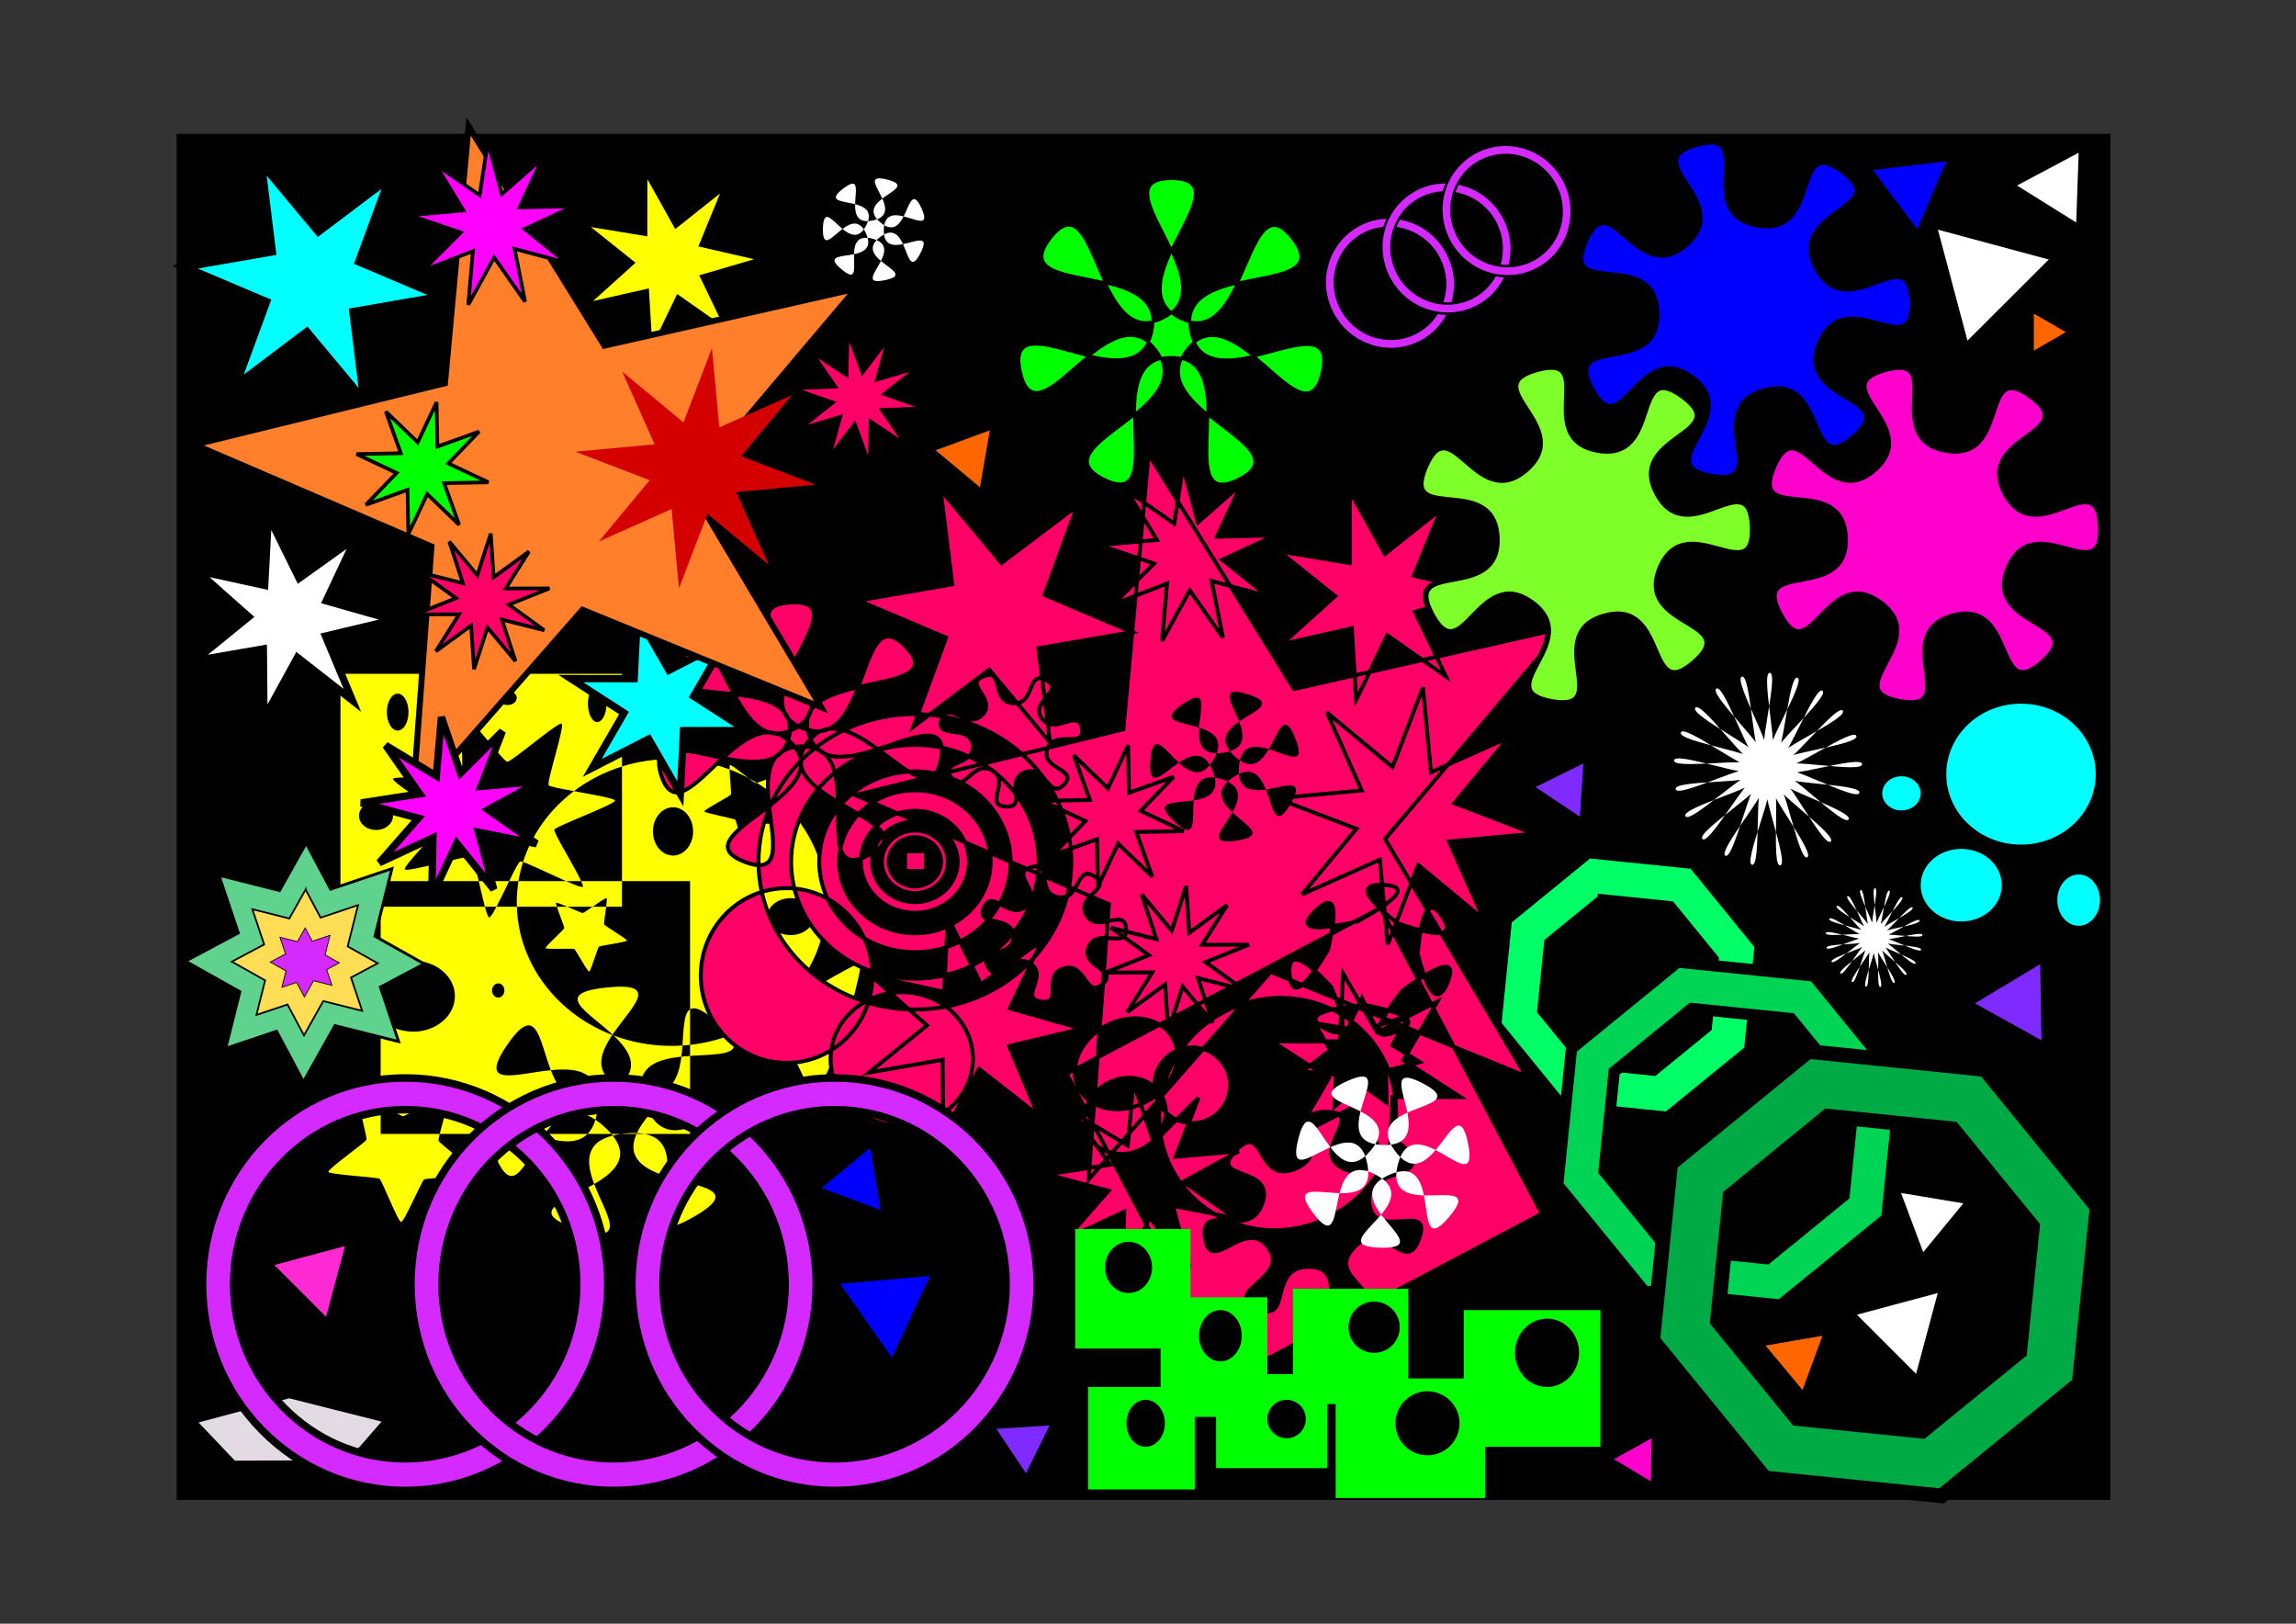 <?xml version="1.0" encoding="UTF-8" standalone="no"?>
<!-- Created with Inkscape (http://www.inkscape.org/) -->

<svg
   xmlns:dc="http://purl.org/dc/elements/1.1/"
   xmlns:cc="http://creativecommons.org/ns#"
   xmlns:rdf="http://www.w3.org/1999/02/22-rdf-syntax-ns#"
   xmlns:svg="http://www.w3.org/2000/svg"
   xmlns="http://www.w3.org/2000/svg"
   xmlns:sodipodi="http://sodipodi.sourceforge.net/DTD/sodipodi-0.dtd"
   xmlns:inkscape="http://www.inkscape.org/namespaces/inkscape"
   width="1052.362"
   height="744.094"
   id="svg2"
   version="1.1"
   inkscape:version="0.48.1 "
   sodipodi:docname="COLAGE YELLYN.svg">
  <rect width="100%" height="100%" fill="#333333" stroke="none"/>
  <defs
     id="defs4" />
  <sodipodi:namedview
     id="base"
     pagecolor="#ffffff"
     bordercolor="#666666"
     borderopacity="1.0"
     inkscape:pageopacity="0.0"
     inkscape:pageshadow="2"
     inkscape:zoom="0.42919518"
     inkscape:cx="434.04519"
     inkscape:cy="268.74224"
     inkscape:document-units="px"
     inkscape:current-layer="layer1"
     showgrid="false"
     inkscape:window-width="1366"
     inkscape:window-height="706"
     inkscape:window-x="-8"
     inkscape:window-y="-8"
     inkscape:window-maximized="1"
     showguides="true"
     inkscape:guide-bbox="true" />
  <g
     inkscape:label="Capa 1"
     inkscape:groupmode="layer"
     id="layer1"
     transform="translate(0,-308.268)">
    <g
       id="g3949"
       style="fill:#ff00cc"
       transform="matrix(0.697,0,0,0.697,-109.893,12.781)">
      <g
         id="g3951"
         style="fill:#ff00cc" />
      <g
         id="g3957"
         transform="matrix(0.346,0,0,0.346,-268.075,364.76)"
         style="fill:#ff00cc" />
    </g>
    <g
       id="g3102"
       transform="matrix(0.84,0,0,0.84,83.768,108.829)">
      <path
         id="rect4113"
         d="m -2.33,311.441 1053.134,0 0,743.252 -1053.134,0 z"
         style="fill:#000000;stroke:#000000;stroke-width:2;stroke-opacity:1"
         inkscape:connector-curvature="0" />
      <path
         inkscape:connector-curvature="0"
         id="path4164"
         d="m 86.046,605.021 0,127.075 21.94,0 0,-13.946 53.525,0 c -1.559,-6.788 -2.994,-12.862 -3.804,-13.323 -1.904,-1.083 -35.363,8.655 -36.567,6.921 -1.204,-1.734 22.544,-25.435 22.28,-27.477 -0.265,-2.042 -29.414,-19.983 -28.687,-21.927 0.726,-1.945 35.74,0.32 37.314,-1.143 1.574,-1.463 -1.339,-33.561 0.77,-34.252 0.033,-0.011 0.072,-0.023 0.113,-0.021 2.615,0.144 21.921,25.87 24.114,26.084 2.227,0.217 27.78,-21.888 29.684,-20.805 1.904,1.083 -8.29,31.916 -7.087,33.65 0.494,0.712 6.688,1.887 13.789,3.18 7.729,-5.832 16.579,-10.432 26.219,-13.447 l 0,-50.568 -153.603,0 z m 153.603,50.568 0,62.561 37.155,0 0,69.939 c 2.584,-1.651 7.092,0.088 15.193,7.524 2.859,2.625 4.913,4.844 6.34,6.713 9.413,-3.536 17.97,-8.6 25.336,-14.861 -1.327,-6.254 -6.437,-23.203 -5.253,-24.006 0.951,-0.645 11.494,5.271 18.815,9.207 8.736,-12.324 13.834,-27.05 13.834,-42.899 0,-22.7 -10.426,-43.133 -27.08,-57.427 -0.444,1.078 -0.759,1.919 -0.725,2.12 0.165,0.955 11.165,11.92 10.687,12.782 -0.478,0.862 -16.609,-0.855 -17.547,-0.416 -0.939,0.439 -8.922,13.432 -9.962,13.281 -1.041,-0.151 -4.236,-14.78 -4.981,-15.464 -0.745,-0.684 -16.681,-3.617 -16.846,-4.573 -0.165,-0.955 13.99,-8.283 14.468,-9.145 0.364,-0.655 -0.616,-9.361 -0.702,-13.697 -9.794,-3.685 -20.501,-5.716 -31.721,-5.716 -9.445,0 -18.535,1.422 -27.012,4.074 z m 58.733,1.642 c 3.552,1.336 6.988,2.902 10.279,4.656 -3.925,-3.006 -9.4,-7.362 -10.03,-7.067 -0.225,0.105 -0.276,1.045 -0.249,2.411 z m 25.608,15.11 c 1.668,-4.05 5.728,-12.554 5.14,-13.094 -0.675,-0.62 -12.839,4.42 -15.895,5.258 3.81,2.342 7.413,4.967 10.755,7.836 z m -10.755,-7.836 c -1.491,-0.916 -2.996,-1.79 -4.551,-2.619 1.913,1.465 3.553,2.694 3.894,2.744 0.098,0.014 0.341,-0.038 0.657,-0.125 z m 24,108.161 c -3.853,5.435 -8.411,10.42 -13.562,14.798 0.248,1.171 0.377,2.003 0.294,2.245 -0.527,1.53 -21.52,17.059 -20.966,18.581 0.554,1.522 27.491,2.351 28.914,3.284 1.423,0.933 11.022,24.04 12.77,24.027 1.748,-0.013 10.911,-23.26 12.317,-24.214 1.406,-0.954 28.342,-2.19 28.868,-3.72 0.527,-1.53 -20.752,-16.726 -21.306,-18.249 -0.554,-1.522 6.494,-25.401 5.072,-26.334 -1.423,-0.933 -23.747,12.936 -25.495,12.949 -0.566,0.004 -3.398,-1.481 -6.906,-3.367 z m -38.899,29.659 c -6.784,2.548 -14.006,4.298 -21.532,5.134 l 0,6.027 c 15.323,-1.071 29.955,-0.125 21.532,-11.161 z m -21.532,11.161 c -1.58,0.11 -3.163,0.247 -4.732,0.416 -1.5,11.751 -5.656,22.433 -21.578,19.807 0.352,1.8 0.927,3.76 1.743,5.903 0.817,2.143 1.702,4.003 2.649,5.612 7.518,-7.86 14.973,-7.207 21.917,-3.222 l 0,-28.516 z m 0,28.516 0,10.392 c 2.796,-1.022 5.623,-2.446 8.4,-4.032 -2.694,-2.45 -5.502,-4.697 -8.4,-6.36 z m 8.4,6.36 c 13.857,12.602 24.583,30.632 27.985,2.91 3.402,-27.717 -11.425,-12.366 -27.985,-2.91 z m -8.4,4.032 c -8.217,3.002 -16.18,2.58 -21.917,-7.15 -1.314,1.375 -2.623,3.003 -3.94,4.926 -1.32,1.929 -2.367,3.716 -3.147,5.404 1.533,0.066 2.933,0.231 4.211,0.478 l 24.793,0 0,-3.658 z m -24.793,3.658 -4.415,0 c -5.85,13.318 4.459,19.328 16.461,23.237 1.254,-10.647 0.156,-20.876 -12.045,-23.237 z m 12.045,23.237 c -2.097,17.798 -10.76,36.724 14.966,21.886 25.721,-14.835 3.41,-15.901 -14.966,-21.886 z m -16.461,-23.237 c 0.07,-0.16 0.129,-0.316 0.204,-0.478 -1.99,-0.085 -4.2,-0.025 -6.657,0.229 -0.658,0.068 -1.284,0.164 -1.902,0.249 l 8.355,0 z m -8.355,0 -5.389,0 c 0.256,0.301 0.514,0.597 0.747,0.894 1.406,-0.359 2.951,-0.659 4.642,-0.894 z m -4.642,0.894 c -15.582,3.975 -14.299,15.255 -10.098,26.438 10.879,-6.337 19.564,-14.416 10.098,-26.438 z m -10.098,26.438 c -16.466,9.591 -37.959,15.19 -9.283,24.401 28.681,9.213 15.641,-7.475 9.283,-24.401 z m 9.351,-27.331 c -1.026,-1.209 -2.218,-2.452 -3.623,-3.741 -1.755,-1.611 -3.43,-2.937 -5.049,-4.011 -1.03,3.402 -2.503,5.93 -4.325,7.753 l 12.996,0 z m -12.996,0 -23.412,0 c -0.361,0.495 -0.69,1.009 -1.042,1.517 9.282,2.937 18.616,4.322 24.453,-1.517 z m -24.453,1.517 c -1.493,-0.472 -2.986,-0.988 -4.46,-1.517 l -24.929,0 c 0.252,2.453 1.141,5.726 2.785,10.039 10.035,26.325 16.155,6.594 26.604,-8.522 z m -29.389,-1.517 c -1.163,-11.312 11.169,-4.938 24.929,0 l 5.502,0 c 6.741,-9.246 15.308,-15.998 27.736,-7.753 0.533,-1.762 0.968,-3.751 1.245,-6.007 0.277,-2.255 0.342,-4.284 0.249,-6.111 -14.868,5.794 -21.525,-3.761 -25.834,-14.902 -19.389,1.925 -40.006,9.856 -23.842,-13.759 16.167,-23.619 17.316,-3.113 23.842,13.759 12.814,-1.272 25.08,0.069 25.834,14.902 1.839,-0.716 3.786,-1.656 5.887,-2.868 2.095,-1.208 3.868,-2.431 5.366,-3.637 -14.101,-7.007 -10.266,-17.626 -3.555,-27.602 -29.86,-11.473 -51.076,-38.373 -52.076,-69.981 l -11.117,0 c -1.835,3.48 -3.326,5.923 -3.962,5.861 -0.6,-0.059 -1.426,-2.443 -2.355,-5.861 l -56.876,0 0,36.622 c 4.178,-4.388 10.57,-7.191 17.729,-7.191 12.586,0 22.778,8.673 22.778,19.371 0,10.698 -10.191,19.371 -22.778,19.371 -7.159,0 -13.551,-2.804 -17.729,-7.191 l 0,46.765 c 5.666,3.231 11.304,6.515 12.136,6.526 1.693,0.024 23.642,-12.946 24.997,-12.013 1.055,0.726 -3.187,14.791 -4.891,21.699 l 26.785,0 z m -26.785,0 -32.242,0 0,-16.212 c -5.864,-3.344 -11.771,-6.628 -12.476,-6.173 -1.385,0.895 5.257,24.073 4.71,25.544 -0.548,1.471 -21.261,16.077 -20.763,17.563 0.499,1.486 26.585,2.829 27.94,3.762 1.355,0.933 10.058,23.525 11.751,23.549 1.693,0.024 11.159,-22.301 12.544,-23.195 1.385,-0.895 27.506,-1.543 28.053,-3.014 0.548,-1.471 -19.675,-16.618 -20.174,-18.103 -0.111,-0.329 0.172,-1.754 0.657,-3.72 z m -32.242,-62.976 0,-24.359 c -3.168,3.327 -5.072,7.566 -5.072,12.18 0,4.614 1.904,8.853 5.072,12.18 z m 56.876,-60.981 6.317,0 c 2.081,-3.946 4.607,-9.237 6.906,-13.946 l -16.574,0 c 1.118,4.87 2.3,10.076 3.351,13.946 z m 13.223,-13.946 5.094,0 c 0.572,-3.565 1.419,-7.043 2.491,-10.434 -0.786,-0.258 -1.34,-0.385 -1.562,-0.312 -0.824,0.27 -3.248,5.061 -6.023,10.745 z m 7.585,-10.434 c 4.189,1.374 15.397,6.856 23.525,10.434 l 8.219,0 c -3.436,-7.598 -15.244,-26.487 -14.649,-28.08 0.726,-1.945 33.345,-13.858 33.08,-15.9 -0.156,-1.203 -12.234,-3.28 -22.415,-5.134 -13.075,9.866 -22.894,23.291 -27.759,38.68 z m 31.744,10.434 c 0.759,1.679 1.145,2.811 0.86,3.076 -0.523,0.486 -4.271,-0.959 -9.079,-3.076 l -26.016,0 c -0.607,3.787 -0.928,7.674 -0.928,11.618 0,0.782 0.021,1.552 0.045,2.328 l 21.849,0 c -0.357,-1.163 -0.529,-1.983 -0.362,-2.12 0.312,-0.256 3.049,0.838 6.045,2.12 l 13.766,0 c 3.393,-2.331 7.167,-4.904 7.63,-4.656 0.311,0.166 0.129,2.18 -0.181,4.656 l 8.604,0 0,-13.946 -22.234,0 z m 13.63,13.946 -7.449,0 c -2.56,1.758 -4.941,3.413 -5.343,3.45 -0.52,0.048 -4.683,-1.85 -8.423,-3.45 l -5.683,0 c 1.142,3.72 4.182,11.058 4.03,11.702 -0.2,0.844 -10.613,10.121 -10.234,10.912 0.379,0.791 14.855,8.2e-4 15.668,0.436 0.813,0.435 7.192,12.391 8.128,12.304 0.936,-0.086 4.619,-12.976 5.321,-13.551 0.702,-0.575 15.061,-2.461 15.261,-3.305 0.2,-0.844 -12.029,-8.022 -12.408,-8.813 -0.234,-0.489 0.632,-5.683 1.132,-9.685 z m 3.328,69.981 c 0.234,0.09 0.467,0.182 0.702,0.27 -0.178,-0.168 -0.363,-0.332 -0.543,-0.499 -0.052,0.077 -0.107,0.152 -0.158,0.229 z m 0.158,-0.229 c 10.302,-15.2 27.02,-28.812 -3.17,-25.689 -30.199,3.123 -10.559,12.97 3.17,25.689 z m 0.543,0.499 c 8.776,8.278 14.77,17.744 2.876,27.331 1.753,0.87 3.779,1.682 6.113,2.432 2.334,0.75 4.47,1.277 6.43,1.6 -2.86,-14.615 8.777,-18.43 21.578,-19.807 0.258,-2.021 0.443,-4.068 0.589,-6.09 -1.981,0.129 -3.983,0.208 -6,0.208 -11.17,0 -21.828,-2.021 -31.585,-5.674 z m 37.586,5.466 c 1.391,-0.091 2.772,-0.201 4.143,-0.353 l 0,-19.371 c -3.489,2.229 -3.489,10.666 -4.143,19.724 z M 226.154,611.214 c 2.797,0 5.072,4.517 5.072,10.08 0,5.563 -2.275,10.06 -5.072,10.06 -2.797,0 -5.072,-4.497 -5.072,-10.06 0,-5.563 2.275,-10.08 5.072,-10.08 z m -48.952,3.097 c 2.797,0 5.049,1.747 5.049,3.887 0,2.14 -2.252,3.866 -5.049,3.866 -2.797,0 -5.072,-1.726 -5.072,-3.866 0,-2.14 2.275,-3.887 5.072,-3.887 z m -59.933,1.559 c 3.263,0 5.91,4.497 5.91,10.06 0,5.563 -2.646,10.08 -5.91,10.08 -3.263,0 -5.91,-4.517 -5.91,-10.08 0,-5.563 2.646,-10.06 5.91,-10.06 z m -11.819,58.882 c 5.128,0 9.283,3.473 9.283,7.753 0,4.279 -4.155,7.732 -9.283,7.732 -5.128,0 -9.283,-3.453 -9.283,-7.732 0,-4.279 4.155,-7.753 9.283,-7.753 z m 162.071,3.097 c 6.06,0 10.959,5.903 10.959,13.177 0,7.275 -4.899,13.156 -10.959,13.156 -6.06,0 -10.981,-5.882 -10.981,-13.156 0,-7.275 4.921,-13.177 10.981,-13.177 z m 64.144,49.591 c 6.992,0 12.657,4.497 12.657,10.06 0,5.563 -5.664,10.08 -12.657,10.08 -6.992,0 -12.657,-4.517 -12.657,-10.08 0,-5.563 5.664,-10.06 12.657,-10.06 z m -159.535,46.494 c 1.865,0 3.374,1.726 3.374,3.866 0,2.14 -1.509,3.866 -3.374,3.866 -1.865,0 -3.374,-1.726 -3.374,-3.866 0,-2.14 1.509,-3.866 3.374,-3.866 z"
         style="fill:#ffff00;stroke:none" />
      <path
         inkscape:connector-curvature="0"
         id="path3843"
         d="m 767.167,703.351 -44.25,36.094 -5.75,56.781 36.062,44.25 56.781,5.75 44.25,-36.062 5.75,-56.781 -36.062,-44.25 -56.781,-5.781 z m 7.25,24.25 37.531,3.812 23.844,29.219 -3.812,37.531 -29.219,23.844 -37.531,-3.812 -23.844,-29.25 3.812,-37.5 29.219,-23.844 z"
         style="fill:#00ff66;stroke:#000000;stroke-width:4.714;stroke-opacity:1" />
      <g
         transform="matrix(0.256,0,0,0.256,-131.928,618.403)"
         id="g3776">
        <g
           transform="translate(-30.265,-15.133)"
           id="g3832">
          <path
             inkscape:connector-curvature="0"
             id="path3760"
             d="m 808.58,323.794 -56.719,101 -129,-32.438 41.219,122.875 -112.656,60 116,65.156 -30.281,120.531 108.344,-36.312 57.375,107.75 67.25,-119.781 135.594,34.062 -38.938,-116.062 93.219,-49.656 -104.75,-58.844 36.188,-144 -130.594,43.812 -52.25,-98.094 z"
             style="fill:#5fd38d;stroke:#000000;stroke-width:6;stroke-opacity:1" />
          <path
             style="fill:#ffdd55;stroke:#000000;stroke-width:3.668;stroke-opacity:1"
             d="m 807.463,422.628 -34.673,61.743 -78.86,-19.83 25.198,75.116 -68.869,36.679 70.913,39.831 -18.512,73.683 66.233,-22.199 35.075,65.87 41.111,-73.225 82.891,20.823 -23.803,-70.951 56.987,-30.356 -64.036,-35.972 22.122,-88.03 -79.835,26.783 -31.941,-59.967 z"
             id="path3771"
             inkscape:connector-curvature="0" />
          <path
             inkscape:connector-curvature="0"
             id="path3773"
             d="m 806.537,504.519 -16.407,29.216 -37.316,-9.383 11.923,35.544 -32.588,17.356 33.555,18.848 -8.759,34.866 31.341,-10.504 16.597,31.169 19.453,-34.649 39.223,9.853 -11.264,-33.574 26.966,-14.364 -30.301,-17.022 10.468,-41.655 -37.777,12.674 -15.114,-28.376 z"
             style="fill:#d42aff;stroke:#000000;stroke-width:1.736;stroke-opacity:1" />
        </g>
      </g>
      <path
         inkscape:connector-curvature="0"
         id="path3841"
         d="m 815.684,762.294 -57.938,47.25 -7.531,74.375 47.25,57.938 74.375,7.562 57.938,-47.25 7.531,-74.375 -47.25,-57.938 -74.375,-7.562 z m 7.625,25.344 54.219,5.5 34.469,42.25 -5.531,54.25 -42.219,34.469 -54.25,-5.531 -34.469,-42.25 5.531,-54.219 42.25,-34.469 z"
         style="fill:#00d455;stroke:#000000;stroke-width:6.175;stroke-opacity:1" />
      <path
         inkscape:connector-curvature="0"
         id="path3839"
         d="m 886.952,811.084 -75.062,61.219 -9.781,96.375 61.219,75.062 96.344,9.781 75.062,-61.219 9.812,-96.344 -61.219,-75.062 -96.375,-9.812 z m 10.562,35.25 68.344,6.938 43.437,53.25 -6.969,68.344 -53.219,43.406 -68.344,-6.938 -43.406,-53.219 6.938,-68.344 53.219,-43.438 z"
         style="fill:#00aa44;stroke:#000000;stroke-width:8;stroke-opacity:1" />
      <path
         id="path3862"
         d="M 79.929,35.634 63.241,81.075 107.807,99.974 60.11,108.242 66.026,156.288 35.017,119.115 -3.633,148.261 13.055,102.82 -31.512,83.921 16.186,75.653 10.269,27.607 41.278,64.78 z"
         style="fill:#00ffff;stroke:#000000;stroke-width:4;stroke-opacity:1"
         transform="translate(32.698,299.185)"
         inkscape:connector-curvature="0" />
      <path
         id="path3866"
         d="m 297.917,28.368 -13.831,33.811 35.606,8.168 -35.059,10.267 15.814,32.931 -29.886,-21.008 -15.886,32.896 -2.209,-36.464 -35.624,8.09 27.132,-24.462 -28.536,-22.808 36.041,5.961 0.04,-36.531 17.811,31.895 z"
         inkscape:transform-center-y="0.36007792"
         inkscape:transform-center-x="-2.3462078"
         style="fill:#ffff00;stroke:#000000;stroke-width:4;stroke-opacity:1"
         transform="translate(0,308.268)"
         inkscape:connector-curvature="0" />
      <path
         id="path3998"
         d="m -561.516,112.68 c 35.144,44.214 -88.631,13.81 -76.151,68.894 12.48,55.084 111.064,-25.699 98.408,29.344 -12.656,55.044 -66.058,-60.684 -101.343,-16.582 -35.285,44.101 89.34,70.81 38.414,95.235 -50.925,24.425 6.258,-89.482 -50.221,-89.572 -56.48,-0.09 0.341,113.998 -50.506,89.411 -50.847,-24.587 73.862,-50.898 38.718,-95.112 -35.144,-44.214 -88.915,71.343 -101.395,16.26 -12.48,-55.084 85.846,26.013 98.501,-29.031 12.656,-55.044 -111.216,-25.035 -75.931,-69.136 35.285,-44.101 33.186,83.336 84.112,58.911 50.925,-24.425 -49.769,-102.561 6.71,-102.471 56.48,0.09 -44.463,77.905 6.384,102.492 50.847,24.587 49.155,-102.857 84.299,-58.643 z"
         inkscape:transform-center-y="-3.2281646"
         inkscape:transform-center-x="0.022191083"
         style="fill:#00ff00;stroke:#000000;stroke-width:2;stroke-opacity:1"
         transform="matrix(0.727,0,0,0.743,1013.699,283.786)"
         inkscape:connector-curvature="0" />
      <path
         inkscape:connector-curvature="0"
         d="m 569.834,731.234 -13.617,21.64 25.568,-0.058 -23.736,9.503 20.719,14.981 -24.789,-6.263 7.956,24.299 -16.373,-19.638 -7.846,24.334 -1.703,-25.511 -20.651,15.075 13.617,-21.64 -25.568,0.058 23.736,-9.503 -20.719,-14.981 24.789,6.263 -7.956,-24.299 16.373,19.638 7.846,-24.334 1.703,25.511 z m 7.782,-229.561 -13.297,28.542 31.48,-0.681 -28.532,13.317 24.553,19.713 -30.417,-8.139 6.138,30.883 -18.069,-25.787 -15.15,27.603 2.733,-31.368 -29.348,11.407 22.257,-22.273 -29.814,-10.126 31.366,-2.755 -16.33,-26.922 25.799,18.051 4.795,-31.12 8.16,30.412 z m -23.345,334.614 -12.519,32.239 34.453,-3.013 -30.313,16.65 28.329,19.837 -33.923,-6.73 8.95,33.406 -21.661,-26.961 -14.617,31.344 0.737,-34.577 -31.344,14.615 22.79,-26.013 -33.406,-8.952 34.179,-5.278 -19.836,-28.33 29.576,17.927 3.015,-34.453 11.133,32.743 z m -13.618,-175.089 -17.962,18.625 23.407,11.028 -25.871,0.469 8.753,24.35 -18.625,-17.962 -11.028,23.407 -0.469,-25.871 -24.35,8.753 17.962,-18.625 -23.407,-11.028 25.871,-0.469 -8.753,-24.35 18.625,17.962 11.028,-23.407 0.469,25.871 z m 182.87,-21.4 -29.702,35.798 43.441,16.63 -46.316,4.311 18.958,42.477 -35.798,-29.702 -16.63,43.441 -4.311,-46.316 -42.477,18.958 29.702,-35.798 -43.441,-16.63 46.316,-4.311 -18.958,-42.477 35.798,29.702 16.63,-43.441 4.311,46.316 z m -254.851,110.889 -17.336,36.868 39.191,11.131 -39.634,9.433 15.732,37.581 -32.086,-25.106 -19.573,35.731 -0.377,-40.739 -40.139,6.976 31.616,-25.695 -30.48,-27.033 39.802,8.698 2.131,-40.685 18.016,36.541 z m 217.888,-235.397 -14.813,36.21 38.132,8.747 -37.546,10.996 16.936,35.267 -32.006,-22.499 -17.013,35.229 -2.365,-39.051 -38.151,8.664 29.057,-26.197 -30.56,-24.426 38.598,6.384 0.043,-39.122 19.075,34.157 z m -1.945,268.469 -18.559,32.066 31.116,20.111 -37.05,-0.04 -1.859,37.003 -18.49,-32.106 -32.975,16.892 18.559,-32.066 -31.116,-20.111 37.05,0.04 1.859,-37.003 18.49,32.106 z m -196.488,-270.415 -17.872,48.664 47.728,20.24 -51.081,8.854 6.336,51.454 -33.209,-39.81 -41.392,31.214 17.872,-48.664 -47.728,-20.24 51.081,-8.854 -6.336,-51.454 33.209,39.81 z M 753.328,580.106 656.033,695.157 733.067,824.65 593.582,767.67 494.231,880.949 505.319,730.683 366.883,671.2 513.221,635.311 527.014,485.269 606.367,613.354 z m -282.22,28.379 c 10.758,5.715 -9.313,11.445 -2.265,20.97 7.047,9.525 19.802,-6.092 21.744,5.357 1.941,11.449 -15.351,0.309 -18.9,11.414 -3.549,11.105 17.427,10.717 9.09,19.278 -8.337,8.561 -9.829,-11.059 -21.302,-6.737 -11.474,4.322 1.929,19.456 -10.409,18.682 -12.337,-0.773 3.094,-14.1 -7.664,-19.815 -10.758,-5.715 -15.022,13.544 -22.069,4.019 -7.047,-9.525 13.687,-6.523 11.746,-17.972 -1.941,-11.449 -20.661,-2.566 -17.111,-13.671 3.549,-11.105 13.974,5.966 22.311,-2.596 8.337,-8.561 -10.742,-16.744 0.732,-21.066 11.473,-4.322 3.738,13.962 16.075,14.735 12.337,0.773 7.266,-18.314 18.024,-12.598 z m 26.269,107.079 c 10.399,6.724 -10.576,10.861 -4.318,21.15 6.258,10.288 20.737,-4.529 21.613,7.286 0.877,11.815 -15.651,-0.98 -20.329,10.021 -4.678,11.001 16.706,12.376 7.4,20.385 -9.306,8.009 -8.941,-12.084 -21.032,-8.653 -12.091,3.43 0.095,19.962 -12.386,18.134 -12.481,-1.828 4.502,-14.088 -5.897,-20.812 -10.399,-6.724 -16.587,12.516 -22.845,2.228 -6.258,-10.288 14.555,-5.484 13.678,-17.298 -0.877,-11.815 -20.779,-4.355 -16.101,-15.356 4.678,-11.001 13.648,7.25 22.954,-0.759 9.306,-8.009 -9.324,-17.946 2.767,-21.377 12.091,-3.43 2.463,14.524 14.945,16.352 12.481,1.828 9.152,-18.024 19.552,-11.3 z m -66.244,99.584 c 0,20.107 -17.386,36.407 -38.832,36.407 -21.447,0 -38.832,-16.3 -38.832,-36.407 0,-20.107 17.386,-36.407 38.832,-36.407 21.447,0 38.832,16.3 38.832,36.407 z m -54.822,-45.509 c 0,26.317 -20.965,47.65 -46.827,47.65 -25.862,0 -46.827,-21.334 -46.827,-47.65 0,-26.317 20.965,-47.65 46.827,-47.65 25.862,0 46.827,21.334 46.827,47.65 z m 18.274,-179.358 c 27.088,28.156 -64.354,11.422 -52.979,47.809 11.375,36.387 78.715,-23.977 72.124,13.433 -6.591,37.41 -49.649,-40.05 -72.901,-9.026 -23.251,31.024 69.073,42.748 33.766,61.242 -35.307,18.494 2.443,-61.364 -37.926,-59.063 -40.369,2.3 7.418,77.284 -30.018,62.935 -37.436,-14.349 52.695,-36.469 25.607,-64.625 -27.088,-28.156 -59.823,53.623 -71.198,17.236 -11.375,-36.387 63.267,15.887 69.858,-21.523 6.591,-37.41 -82.016,-10.417 -58.765,-41.442 23.251,-31.024 26.198,56.28 61.504,37.787 35.307,-18.494 -42.449,-66.613 -2.08,-68.913 40.369,-2.3 -30.599,54.293 6.836,68.642 37.436,14.349 29.083,-72.648 56.171,-44.491 z m 10.989,111.544 0,10.78 -11.498,0 0,-10.78 z m -6.081,-11.274 c -9.962,0 -18.038,7.626 -18.038,17.034 0,9.408 8.076,17.034 18.038,17.034 9.962,0 18.038,-7.626 18.038,-17.034 0,-9.408 -8.076,-17.034 -18.038,-17.034 z m 0,3.552 c 7.884,0 14.276,6.036 14.276,13.482 0,7.446 -6.392,13.479 -14.276,13.479 -7.884,0 -14.276,-6.034 -14.276,-13.479 0,-7.446 6.392,-13.482 14.276,-13.482 z m 0,-14.367 c -16.287,0 -29.49,12.468 -29.49,27.849 0,15.381 13.204,27.849 29.49,27.849 16.287,0 29.49,-12.468 29.49,-27.849 0,-15.381 -13.203,-27.849 -29.49,-27.849 z m 0,5.808 c 12.89,0 23.34,9.868 23.34,22.041 0,12.173 -10.45,22.038 -23.34,22.038 -12.89,0 -23.34,-9.865 -23.34,-22.038 0,-12.173 10.45,-22.041 23.34,-22.041 z m 0,-27.252 c -28.828,0 -52.199,22.069 -52.199,49.293 0,27.224 23.371,49.293 52.199,49.293 28.828,0 52.199,-22.069 52.199,-49.293 0,-27.224 -23.371,-49.293 -52.199,-49.293 z m 0,10.28 c 22.816,0 41.312,17.467 41.312,39.014 0,21.546 -18.496,39.007 -41.312,39.007 -22.816,0 -41.312,-17.461 -41.312,-39.007 0,-21.546 18.496,-39.014 41.312,-39.014 z m 0,-41.577 c -47.132,0 -85.341,36.082 -85.341,80.591 0,44.509 38.209,80.591 85.341,80.591 47.132,0 85.341,-36.082 85.341,-80.591 0,-44.509 -38.209,-80.591 -85.341,-80.591 z m 0,16.807 c 37.302,0 67.542,28.558 67.542,63.784 0,35.226 -30.24,63.774 -67.542,63.774 -37.302,0 -67.542,-28.548 -67.542,-63.774 0,-35.226 30.24,-63.784 67.542,-63.784 z m 223.169,86.91 c -1.239,0.664 -2.731,1.801 -4.529,3.518 -9.951,9.509 -1.307,10.021 9.287,8.462 1.157,-8.121 0.859,-14.992 -4.759,-11.98 z m 4.759,11.98 c -0.197,1.386 -0.444,2.802 -0.708,4.219 l 12.044,-6.365 c -3.535,0.774 -7.531,1.587 -11.336,2.147 z m 11.336,-2.147 c 0.777,-0.17 1.583,-0.343 2.301,-0.504 3.61,-1.985 8.104,-4.514 12.089,-7.101 l -14.39,7.605 z m 14.39,-7.605 c 9.111,-5.915 15.481,-12.117 2.052,-12.76 -13.418,-0.643 -9.14,6.074 -2.052,12.76 z m 0,0 c 0.261,0.246 0.535,0.483 0.803,0.729 l -0.476,-0.902 -0.326,0.172 z m 0.803,0.729 20.194,38.21 c 1.094,-0.715 2.194,-1.413 3.284,-2.077 -1.44,-3.977 -2.656,-8.415 -3.584,-11.975 0.334,-3.769 0.798,-8.488 1.565,-12.831 -4.361,-1.116 -8.956,-2.657 -12.601,-3.92 -2.684,-2.108 -5.94,-4.729 -8.858,-7.407 z m 21.459,11.327 c 9.943,2.545 18.628,2.861 11.839,-7.453 -6.786,-10.309 -10.09,-2.444 -11.839,7.453 z m 2.019,24.805 c 3.29,9.084 7.759,15.688 12.718,3.474 4.959,-12.215 -3.444,-9.13 -12.718,-3.474 z m -3.284,2.077 c -2.99,1.955 -5.909,4.017 -8.361,5.772 -2.484,3.176 -5.541,7.169 -8.095,11.013 3.592,1.043 6.837,2.247 8.863,3.589 l 2.396,-0.782 -1.04,1.888 c 1.593,1.724 1.028,3.658 -3.192,5.774 l -4.688,8.501 14.9,9.212 -17.025,4.413 c 5.103,13.136 5.346,27.27 1.434,40.279 2.595,-1.506 5.361,-1 8.93,3.838 12.507,16.953 -23.601,7.706 -20.776,28.808 2.825,21.102 34.583,-2.195 27.166,18.876 -7.417,21.072 -19.356,-11.936 -35.545,4.931 -16.19,16.868 20.71,23.866 -1.046,33.189 -21.756,9.323 -0.533,-22.587 -23.546,-22.655 -23.013,-0.068 -8.746,31.947 -28.458,22.502 -19.712,-9.446 18.697,-16.221 6.19,-33.174 -12.507,-16.953 -31.62,15.968 -34.445,-5.134 -1.45,-10.833 4.877,-9.919 12.378,-9.318 -12.63,-5.399 -23.47,-14.889 -30.295,-27.803 -3.506,-6.633 -5.67,-13.622 -6.582,-20.685 -2.193,3.676 -5.485,6.9 -9.701,9.128 -6.2,3.277 -13.063,3.708 -18.82,1.745 L 570.449,990.034 741.627,899.565 674.144,771.879 z M 504.784,865.787 492.696,842.914 c -1.283,4.641 -0.934,9.561 1.367,13.915 2.301,4.353 6.164,7.404 10.721,8.957 z M 492.696,842.914 c 0.467,-1.69 1.152,-3.346 2.038,-4.921 -2.369,-1.74 -4.338,-3.956 -5.745,-6.618 -1.732,-3.277 -2.423,-6.871 -2.201,-10.513 l -4.491,2.374 10.4,19.678 z m -5.909,-22.052 46.194,-24.414 c -7.824,-4.666 -19.094,-4.774 -29.238,0.587 -10.144,5.361 -16.404,14.734 -16.956,23.827 z m 46.194,-24.414 c 3.134,1.869 5.726,4.458 7.458,7.734 1.075,2.034 1.735,4.196 2.04,6.411 0.814,-0.36 1.639,-0.661 2.473,-0.908 5.812,-8.107 13.582,-15.067 23.075,-20.084 19.315,-10.208 41.266,-10.034 59.158,-1.434 1.231,-0.284 2.536,-0.543 3.873,-0.78 -1.298,-4.028 -3.05,-8.259 -4.49,-11.624 -2.54,-2.68 -5.764,-6.003 -8.987,-8.835 -6.116,8.631 -12.612,14.718 -13.626,2.218 -1.015,-12.499 6.286,-8.668 13.626,-2.218 2.682,-3.784 5.285,-8.042 7.328,-11.462 0.589,-2.549 1.24,-5.532 1.802,-8.556 l -93.731,49.538 z m 98.078,-9.061 c 0.369,1.146 0.697,2.273 0.973,3.359 1.92,1.139 3.777,2.39 5.569,3.735 l 3.996,-8.534 c -3.351,0.364 -7.047,0.823 -10.538,1.44 z m 10.538,-1.44 c 1.093,-0.119 2.172,-0.234 3.163,-0.333 0.131,0.027 0.284,0.065 0.418,0.092 l -1.749,-3.675 -1.831,3.915 z m 3.58,-0.241 5.583,11.687 2.558,-0.839 c 0.86,-2.263 2.467,-5.03 4.369,-7.891 -4.155,-1.206 -8.737,-2.188 -12.509,-2.957 z m 8.141,10.848 c -1.781,4.685 -0.351,7.21 8.397,3.892 1.169,-0.443 2.143,-0.885 2.997,-1.314 l 3.192,-5.774 c -0.353,-0.382 -0.81,-0.745 -1.355,-1.106 l -13.231,4.302 z m -15.718,-2.073 -1.942,4.13 -2.955,-0.489 c -0.67,2.919 -3.292,3.762 -9.344,0.481 -1.787,-0.969 -3.064,-1.863 -3.928,-2.694 l -1.828,-0.301 8.492,14.763 -15.191,11.617 18.365,1.828 -0.881,17.496 14.405,-12.497 14.088,10.197 -0.395,-17.391 1.413,-0.363 c -0.849,-2.185 -1.846,-4.342 -2.966,-6.463 -4.345,-8.221 -10.308,-15.044 -17.333,-20.314 z m -18.168,1.429 13.271,2.213 c 0.417,-1.817 0.073,-4.445 -0.672,-7.376 -1.574,-0.934 -3.197,-1.787 -4.846,-2.579 -6.951,1.604 -11.628,4.014 -7.753,7.743 z m -74.48,13.776 c -0.795,1.109 -1.566,2.237 -2.287,3.387 0.102,6.472 -2.776,13.214 -7.968,18.664 -0.273,1.089 -0.505,2.184 -0.72,3.285 0.104,0.181 0.209,0.364 0.307,0.55 1.446,2.736 2.125,5.695 2.109,8.668 6.242,6.111 15.939,7.809 24.07,3.512 10.074,-5.324 13.918,-17.823 8.589,-27.906 -4.677,-8.849 -14.867,-12.899 -24.1,-10.159 z m -8.558,34.553 c -1.212,-1.187 -2.297,-2.532 -3.211,-4.041 -0.537,4.87 -0.512,9.811 0.122,14.716 1.98,-3.319 3.07,-7.005 3.09,-10.675 z m -3.211,-4.041 c 0.191,-1.735 0.461,-3.463 0.795,-5.176 -0.316,-0.551 -0.662,-1.072 -1.027,-1.579 -0.634,0.575 -1.304,1.129 -1.993,1.665 0.389,1.367 0.919,2.711 1.61,4.019 0.193,0.364 0.403,0.723 0.614,1.071 z m -2.224,-5.09 c -0.441,-1.55 -0.681,-3.131 -0.751,-4.701 -6.412,-5.627 -16.612,-6.727 -25.463,-2.049 -4.412,2.332 -7.825,5.745 -10.012,9.634 7.826,5.749 20.033,6.3 30.939,0.536 1.905,-1.007 3.667,-2.16 5.287,-3.42 z m -0.751,-4.701 c 1.021,0.896 1.935,1.915 2.744,3.035 0.61,-0.554 1.189,-1.121 1.747,-1.706 1.641,-6.548 4.326,-12.853 7.968,-18.664 -0.013,-0.83 -0.074,-1.661 -0.186,-2.479 -0.442,0.195 -0.882,0.409 -1.316,0.638 -7.288,3.851 -11.302,11.448 -10.956,19.175 z m 39.974,72.994 c 17.403,7.44 38.207,7.132 56.617,-2.598 16.388,-8.661 27.674,-23.1 32.535,-39.266 -6.497,3.77 -11.896,20.24 -25.982,13.49 -19.712,-9.446 13.389,-30.927 -9.624,-30.995 -23.013,-0.068 5.381,21.587 -16.375,30.91 -21.756,9.323 -16.6,-26.706 -32.79,-9.838 -16.19,16.868 21.908,7.836 14.491,28.907 -3.609,10.254 -11.762,9.96 -18.872,9.39 z"
         style="fill:#ff0066;stroke:#000000;stroke-width:2.142;stroke-opacity:1"
         id="path4086" />
      <g
         transform="translate(-16.31,4.66)"
         id="g4137">
        <path
           inkscape:connector-curvature="0"
           id="rect4127"
           style="fill:#00ff00;stroke:none"
           d="m 503.268,903.246 62.908,0 0,65.238 -62.908,0 z m 6.99,86.208 58.249,0 0,55.919 -58.249,0 z m 39.609,-48.929 58.249,0 0,65.238 -58.249,0 z m 30.289,41.939 60.578,0 0,51.259 -60.578,0 z m 41.939,-46.599 62.908,0 0,62.908 -62.908,0 z m 23.299,48.929 81.548,0 0,65.238 -81.548,0 z m 69.898,-37.279 74.558,0 0,74.558 -74.558,0 z" />
      </g>
      <g
         transform="translate(300.563,-111.837)"
         id="g3942">
        <path
           id="path3817"
           d="m 502.857,209.809 c 68.025,-18.652 -4.261,74.096 65.12,86.806 69.381,12.71 34.667,-99.639 91.663,-58.084 56.996,41.555 -60.587,42.867 -27.265,105.036 33.321,62.169 99.516,-35.02 102.563,35.45 3.047,70.47 -71.29,-20.642 -99.12,44.172 -27.83,64.814 89.427,55.97 36.231,102.29 -53.196,46.32 -28.31,-68.606 -96.335,-49.954 -68.025,18.652 11.998,104.813 -57.384,92.103 -69.381,-12.71 35.988,-64.909 -21.008,-106.464 -56.996,-41.555 -74.466,74.73 -107.787,12.561 -33.321,-62.169 73.186,-12.334 70.139,-82.804 -3.047,-70.47 -104.855,-11.626 -77.025,-76.44 27.83,-64.814 55.274,49.529 108.469,3.209 53.196,-46.32 -56.286,-89.228 11.739,-107.88 z"
           inkscape:transform-center-y="0.89571992"
           inkscape:transform-center-x="-3.7358624"
           style="fill:#0000ff;stroke:#000000;stroke-width:6;stroke-opacity:1"
           transform="matrix(0.507,0,0,0.507,270.556,321.503)"
           inkscape:connector-curvature="0" />
        <path
           id="path3819"
           d="m 502.857,209.809 c 68.025,-18.652 -4.261,74.096 65.12,86.806 69.381,12.71 34.667,-99.639 91.663,-58.084 56.996,41.555 -60.587,42.867 -27.265,105.036 33.321,62.169 99.516,-35.02 102.563,35.45 3.047,70.47 -71.29,-20.642 -99.12,44.172 -27.83,64.814 89.427,55.97 36.231,102.29 -53.196,46.32 -28.31,-68.606 -96.335,-49.954 -68.025,18.652 11.998,104.813 -57.384,92.103 -69.381,-12.71 35.988,-64.909 -21.008,-106.464 -56.996,-41.555 -74.466,74.73 -107.787,12.561 -33.321,-62.169 73.186,-12.334 70.139,-82.804 -3.047,-70.47 -104.855,-11.626 -77.025,-76.44 27.83,-64.814 55.274,49.529 108.469,3.209 53.196,-46.32 -56.286,-89.228 11.739,-107.88 z"
           inkscape:transform-center-y="0.89571992"
           inkscape:transform-center-x="-3.7358624"
           style="fill:#ff00cc;stroke:#000000;stroke-width:6;stroke-opacity:1"
           transform="matrix(0.507,0,0,0.507,373.413,444.36)"
           inkscape:connector-curvature="0" />
        <path
           id="path3821"
           d="m 502.857,209.809 c 68.025,-18.652 -4.261,74.096 65.12,86.806 69.381,12.71 34.667,-99.639 91.663,-58.084 56.996,41.555 -60.587,42.867 -27.265,105.036 33.321,62.169 99.516,-35.02 102.563,35.45 3.047,70.47 -71.29,-20.642 -99.12,44.172 -27.83,64.814 89.427,55.97 36.231,102.29 -53.196,46.32 -28.31,-68.606 -96.335,-49.954 -68.025,18.652 11.998,104.813 -57.384,92.103 -69.381,-12.71 35.988,-64.909 -21.008,-106.464 -56.996,-41.555 -74.466,74.73 -107.787,12.561 -33.321,-62.169 73.186,-12.334 70.139,-82.804 -3.047,-70.47 -104.855,-11.626 -77.025,-76.44 27.83,-64.814 55.274,49.529 108.469,3.209 53.196,-46.32 -56.286,-89.228 11.739,-107.88 z"
           inkscape:transform-center-y="0.89571992"
           inkscape:transform-center-x="-3.7358624"
           style="fill:#7fff2a;stroke:#000000;stroke-width:6;stroke-opacity:1"
           transform="matrix(0.507,0,0,0.507,183.413,444.36)"
           inkscape:connector-curvature="0" />
      </g>
      <path
         id="path3864"
         d="m 296.1,279.054 -17.33,29.942 29.055,18.779 -34.596,-0.037 -1.736,34.552 -17.266,-29.979 -30.791,15.773 17.33,-29.942 -29.055,-18.779 34.596,0.037 1.736,-34.552 17.266,29.979 z"
         style="fill:#00ffff;stroke:#000000;stroke-width:4;stroke-opacity:1"
         transform="translate(0,308.268)"
         inkscape:connector-curvature="0" />
      <path
         id="path3860"
         d="m 119.893,242.722 -27.736,32.798 21.96,36.915 -39.764,-16.244 -28.322,32.293 3.161,-42.837 -39.465,-16.957 41.717,-10.231 3.932,-42.773 22.622,36.514 z"
         inkscape:transform-center-y="-4.9731672"
         inkscape:transform-center-x="9.6180315"
         style="fill:#ff7f2a;stroke:#000000;stroke-opacity:1"
         transform="matrix(3.276,0,0,3.276,-25.459,-400.213)"
         inkscape:connector-curvature="0" />
      <path
         id="path3876"
         d="m 332.431,144.628 -27.734,33.427 40.564,15.529 -43.248,4.025 17.702,39.664 -33.427,-27.734 -15.529,40.564 -4.025,-43.248 -39.664,17.702 27.734,-33.427 -40.564,-15.529 43.248,-4.025 -17.702,-39.664 33.427,27.734 15.529,-40.564 4.025,43.248 z"
         style="fill:#d40000;stroke:none"
         transform="translate(0,308.268)"
         inkscape:connector-curvature="0" />
      <path
         id="path3878"
         d="m 161.674,164.61 -16.772,17.391 21.857,10.298 -24.157,0.438 8.173,22.737 -17.391,-16.772 -10.298,21.857 -0.438,-24.157 -22.737,8.173 16.772,-17.391 -21.857,-10.298 24.157,-0.438 -8.173,-22.737 17.391,16.772 10.298,-21.857 0.438,24.157 z"
         style="fill:#00ff00;stroke:#000000;stroke-width:2;stroke-opacity:1"
         transform="translate(0,308.268)"
         inkscape:connector-curvature="0" />
      <path
         id="path3884"
         d="m 188.923,230.007 -12.715,20.207 23.874,-0.054 -22.164,8.874 19.346,13.989 -23.147,-5.848 7.429,22.689 -15.289,-18.337 -7.326,22.722 -1.591,-23.821 -19.283,14.077 12.715,-20.207 -23.874,0.054 22.164,-8.874 -19.346,-13.989 23.147,5.848 -7.429,-22.689 15.289,18.337 7.326,-22.722 1.591,23.821 z"
         style="fill:#ff0066;stroke:#000000;stroke-width:2;stroke-opacity:1"
         transform="translate(0,308.268)"
         inkscape:connector-curvature="0" />
      <path
         id="path3880"
         d="m 174.39,328.101 -11.689,30.104 32.171,-2.814 -28.305,15.547 26.453,18.523 -31.676,-6.284 8.357,31.193 -20.226,-25.175 -13.649,29.268 0.688,-32.286 -29.268,13.647 21.28,-24.29 -31.193,-8.359 31.915,-4.929 -18.522,-26.454 27.617,16.739 2.815,-32.171 10.396,30.575 z"
         inkscape:transform-center-y="-0.47013062"
         inkscape:transform-center-x="1.038896"
         style="fill:#ff00ff;stroke:#000000;stroke-width:4;stroke-opacity:1"
         transform="translate(0,308.268)"
         inkscape:connector-curvature="0" />
      <path
         id="path3868"
         d="m 94.461,248.172 -16.188,34.426 36.595,10.394 -37.008,8.808 14.69,35.091 -29.961,-23.443 -18.276,33.364 -0.352,-38.041 -37.48,6.513 29.522,-23.993 -28.461,-25.242 37.165,8.122 1.99,-37.99 16.822,34.121 z"
         inkscape:transform-center-y="-0.27199184"
         inkscape:transform-center-x="-2.544249"
         style="fill:#ffffff;stroke:#000000;stroke-width:4;stroke-opacity:1"
         transform="translate(0,282.638)"
         inkscape:connector-curvature="0" />
      <path
         id="path3886"
         d="m 385.112,113.746 -6.344,22.54 22.441,-6.686 -18.382,14.506 22.085,7.782 -23.398,0.932 13.293,19.277 -19.477,-12.999 -0.576,23.409 -8.116,-21.965 -14.226,18.6 6.344,-22.54 -22.441,6.686 18.382,-14.506 -22.085,-7.782 23.398,-0.932 -13.293,-19.277 19.477,12.999 0.576,-23.409 8.116,21.965 z"
         style="fill:#ff0066;stroke:#000000;stroke-width:2;stroke-opacity:1"
         transform="translate(0,308.268)"
         inkscape:connector-curvature="0" />
      <path
         id="path3882"
         d="m 196.189,15.652 -12.416,26.651 29.395,-0.636 -26.643,12.435 22.927,18.407 -28.402,-7.6 5.731,28.838 -16.872,-24.078 -14.146,25.775 2.552,-29.291 -27.404,10.652 20.783,-20.797 -27.84,-9.456 29.289,-2.573 -15.248,-25.138 24.09,16.856 4.478,-29.059 7.62,28.397 z"
         inkscape:transform-center-y="-0.94329547"
         inkscape:transform-center-x="0.430607"
         style="fill:#ff00ff;stroke:#000000;stroke-width:2;stroke-opacity:1"
         transform="translate(0,308.268)"
         inkscape:connector-curvature="0" />
      <path
         id="path4140"
         d="m 1043.814,351.499 c 0,21.232 -18.255,38.444 -40.774,38.444 -22.519,0 -40.774,-17.212 -40.774,-38.444 0,-21.232 18.255,-38.444 40.774,-38.444 22.519,0 40.774,17.212 40.774,38.444 z"
         style="fill:#00ffff;stroke:none"
         transform="translate(0,308.268)"
         inkscape:connector-curvature="0" />
      <path
         id="path4142"
         d="m 992.555,412.078 c 0,10.938 -9.91,19.805 -22.134,19.805 -12.225,0 -22.134,-8.867 -22.134,-19.805 0,-10.938 9.91,-19.805 22.134,-19.805 12.225,0 22.134,8.867 22.134,19.805 z"
         style="fill:#00ffff;stroke:none"
         transform="translate(0,308.268)"
         inkscape:connector-curvature="0" />
      <path
         id="path4144"
         d="m 948.287,361.984 c 0,5.147 -4.694,9.32 -10.485,9.32 -5.791,0 -10.485,-4.173 -10.485,-9.32 0,-5.147 4.694,-9.32 10.485,-9.32 5.791,0 10.485,4.173 10.485,9.32 z"
         style="fill:#00ffff;stroke:none"
         transform="translate(0,308.268)"
         inkscape:connector-curvature="0" />
      <path
         id="path4146"
         d="m 1046.144,420.233 c 0,7.721 -5.216,13.98 -11.65,13.98 -6.434,0 -11.65,-6.259 -11.65,-13.98 0,-7.721 5.216,-13.98 11.65,-13.98 6.434,0 11.65,6.259 11.65,13.98 z"
         style="fill:#00ffff;stroke:none"
         transform="translate(0,308.268)"
         inkscape:connector-curvature="0" />
      <path
         id="path4148"
         d="m 761.891,667.206 c 0,10.294 -7.824,18.64 -17.475,18.64 -9.651,0 -17.475,-8.345 -17.475,-18.64 0,-10.294 7.824,-18.64 17.475,-18.64 9.651,0 17.475,8.345 17.475,18.64 z"
         style="fill:#000000;stroke:none"
         transform="translate(0,308.268)"
         inkscape:connector-curvature="0" />
      <path
         id="path4150"
         d="m 696.653,705.65 c 0,9.651 -7.824,17.475 -17.475,17.475 -9.651,0 -17.475,-7.824 -17.475,-17.475 0,-9.651 7.824,-17.475 17.475,-17.475 9.651,0 17.475,7.824 17.475,17.475 z"
         style="fill:#000000;stroke:none"
         transform="translate(0,308.268)"
         inkscape:connector-curvature="0" />
      <path
         id="path4152"
         d="m 664.034,653.227 c 0,7.721 -6.259,13.98 -13.98,13.98 -7.721,0 -13.98,-6.259 -13.98,-13.98 0,-7.721 6.259,-13.98 13.98,-13.98 7.721,0 13.98,6.259 13.98,13.98 z"
         style="fill:#000000;stroke:none"
         transform="translate(0,308.268)"
         inkscape:connector-curvature="0" />
      <path
         id="path4154"
         d="m 577.826,657.887 c 0,7.721 -5.216,13.98 -11.65,13.98 -6.434,0 -11.65,-6.259 -11.65,-13.98 0,-7.721 5.216,-13.98 11.65,-13.98 6.434,0 11.65,6.259 11.65,13.98 z"
         style="fill:#000000;stroke:none"
         transform="translate(0,308.268)"
         inkscape:connector-curvature="0" />
      <path
         id="path4156"
         d="m 535.887,705.65 c 0,7.077 -4.694,12.815 -10.485,12.815 -5.791,0 -10.485,-5.737 -10.485,-12.815 0,-7.077 4.694,-12.815 10.485,-12.815 5.791,0 10.485,5.737 10.485,12.815 z"
         style="fill:#000000;stroke:none"
         transform="translate(0,308.268)"
         inkscape:connector-curvature="0" />
      <path
         id="path4158"
         d="m 528.897,620.608 c 0,7.721 -5.737,13.98 -12.815,13.98 -7.077,0 -12.815,-6.259 -12.815,-13.98 0,-7.721 5.737,-13.98 12.815,-13.98 7.077,0 12.815,6.259 12.815,13.98 z"
         style="fill:#000000;stroke:none"
         transform="translate(0,308.268)"
         inkscape:connector-curvature="0" />
      <path
         id="path4160"
         d="m 612.775,703.321 c 0,5.791 -4.694,10.485 -10.485,10.485 -5.791,0 -10.485,-4.694 -10.485,-10.485 0,-5.791 4.694,-10.485 10.485,-10.485 5.791,0 10.485,4.694 10.485,10.485 z"
         style="fill:#000000;stroke:none"
         transform="translate(0,308.268)"
         inkscape:connector-curvature="0" />
      <path
         id="path4162"
         d="m -335.512,324.705 c 36.662,93.322 -97.854,-46.851 -105.314,53.136 -7.459,99.987 146.367,-18.675 96.263,68.174 -50.104,86.849 -24.381,-105.717 -107.205,-49.208 -82.824,56.509 105.859,102.791 6.718,117.768 -99.14,14.977 67.451,-84.975 -28.369,-114.497 -95.821,-29.522 -14.363,146.853 -87.886,78.68 -73.522,-68.173 108.492,-0.246 71.829,-93.568 -36.662,-93.322 -123.769,80.332 -116.31,-19.656 7.459,-99.987 67.835,84.669 117.939,-2.18 50.104,-86.849 -139.975,-46.681 -57.151,-103.19 82.824,-56.509 -23.902,105.826 75.238,90.849 99.14,-14.977 -50.776,-138.542 45.044,-109.02 95.821,29.522 -97.641,47.294 -24.119,115.467 73.522,68.173 76.658,-126.078 113.32,-32.756 z"
         inkscape:transform-center-y="-3.1837778"
         inkscape:transform-center-x="0.76201181"
         style="fill:#000000;stroke:none"
         transform="matrix(0.293,0,0,0.293,705.432,545.256)"
         inkscape:connector-curvature="0" />
      <path
         id="path4206"
         d="m 701.313,553.039 c 6.666,33.329 -29.859,-21.473 -38.314,11.448 -8.455,32.921 49.957,2.502 28.055,28.494 -21.902,25.992 -1.828,-36.733 -32.838,-22.817 -31.01,13.915 29.192,40.618 -4.785,39.7 -33.977,-0.918 27.579,-24.332 -2.635,-39.901 -30.214,-15.569 -13.555,48.148 -34.022,21.012 -20.467,-27.136 36.218,6.392 29.553,-26.938 -6.666,-33.329 -46.095,19.422 -37.64,-13.499 8.455,-32.921 17.585,32.302 39.487,6.31 21.902,-25.992 -43.924,-23.93 -12.914,-37.845 31.01,-13.915 -14.291,33.888 19.686,34.806 33.977,0.918 -8.678,-49.261 21.536,-33.692 30.214,15.569 -35.405,9.956 -14.938,37.092 20.467,27.136 33.104,-37.498 39.77,-4.169 z"
         inkscape:transform-center-y="0.81648205"
         inkscape:transform-center-x="-0.098205382"
         style="fill:#ffffff;stroke:none"
         transform="translate(0,308.268)"
         inkscape:connector-curvature="0" />
      <path
         id="path4208"
         d="m 403.08,42.782 c 8.332,18.331 -20.117,-8.369 -20.563,11.762 -0.446,20.131 29.158,-5.282 20.021,12.662 -9.137,17.944 -5.999,-20.946 -22.017,-8.743 -16.017,12.202 22.309,19.504 2.584,23.548 -19.726,4.044 12.636,-17.75 -6.891,-22.665 -19.527,-4.915 -1.339,29.602 -16.8,16.702 -15.461,-12.901 21.756,-1.188 13.423,-19.519 -8.332,-18.331 -23.979,17.41 -23.533,-2.721 0.446,-20.131 14.493,16.268 23.63,-1.675 9.137,-17.944 -28.562,-7.893 -12.545,-20.095 16.017,-12.202 -3.683,21.475 16.043,17.43 19.726,-4.044 -11.638,-27.252 7.889,-22.337 19.527,4.915 -19.086,10.51 -3.625,23.41 15.461,12.901 14.05,-26.09 22.383,-7.759 z"
         inkscape:transform-center-y="0.047732788"
         inkscape:transform-center-x="0.49912693"
         style="fill:#ffffff;stroke:none"
         transform="translate(0,308.268)"
         inkscape:connector-curvature="0" />
      <path
         id="path4210"
         d="m 710.632,103.36 c -0.235,-4.238 -35.647,7.187 -35.248,2.961 0.399,-4.226 33.047,13.623 34.072,9.504 1.024,-4.119 -36.182,-3.639 -34.555,-7.56 1.627,-3.921 27.564,22.759 29.757,19.124 2.193,-3.634 -33.502,-14.142 -30.792,-17.409 2.71,-3.267 19.631,29.872 22.798,27.046 3.167,-2.827 -27.845,-23.389 -24.292,-25.712 3.553,-2.323 9.954,34.331 13.813,32.564 3.859,-1.768 -19.714,-30.557 -15.634,-31.73 4.079,-1.173 -0.608,35.74 3.601,35.189 4.209,-0.552 -9.831,-35.01 -5.587,-34.928 4.244,0.082 -11.115,33.973 -6.931,34.687 4.184,0.714 0.925,-36.353 4.956,-35.023 4.031,1.329 -20.635,29.187 -16.847,31.103 3.788,1.915 11.599,-34.465 15.059,-32.006 3.46,2.458 -28.322,21.808 -25.266,24.755 3.055,2.947 21.242,-29.515 23.824,-26.146 2.582,3.369 -33.492,12.492 -31.441,16.208 2.051,3.716 28.998,-21.942 30.473,-17.962 1.474,3.98 -35.686,2.065 -34.821,6.22 0.864,4.156 34.178,-12.42 34.413,-8.182 0.235,4.238 -34.709,-8.545 -35.108,-4.32 -0.399,4.226 36.32,-1.794 35.296,2.325 -1.024,4.119 -30.648,-18.396 -32.275,-14.476 -1.627,3.921 35.235,8.991 33.042,12.625 -2.193,3.634 -23.864,-26.613 -26.574,-23.346 -2.71,3.267 31.02,18.977 27.853,21.804 -3.167,2.827 -14.959,-32.464 -18.512,-30.141 -3.553,2.323 24.048,27.278 20.189,29.045 -3.859,1.768 -4.726,-35.431 -8.805,-34.259 -4.079,1.173 14.939,33.154 10.731,33.705 -4.209,0.552 5.928,-35.25 1.684,-35.332 -4.244,-0.082 4.503,36.084 0.319,35.371 -4.184,-0.714 16.055,-31.937 12.023,-33.266 -4.031,-1.329 -6.333,35.809 -10.121,33.893 -3.788,-1.915 24.755,-25.786 21.295,-28.244 -3.46,-2.458 -16.606,32.351 -19.662,29.405 -3.055,-2.947 31.256,-17.344 28.674,-20.713 -2.582,-3.369 -25.404,26.019 -27.455,22.303 -2.051,-3.716 34.979,-7.36 33.505,-11.341 -1.474,-3.98 -31.945,17.375 -32.809,13.219 -0.864,-4.156 35.595,3.277 35.359,-0.961 z"
         inkscape:transform-center-y="0.2255837"
         inkscape:transform-center-x="-0.72841841"
         style="fill:#ffffff;stroke:none"
         transform="matrix(1.225,0,0,1.255,45.801,524.593)"
         inkscape:connector-curvature="0" />
      <path
         id="path4212"
         d="m 710.632,103.36 c -0.235,-4.238 -35.647,7.187 -35.248,2.961 0.399,-4.226 33.047,13.623 34.072,9.504 1.024,-4.119 -36.182,-3.639 -34.555,-7.56 1.627,-3.921 27.564,22.759 29.757,19.124 2.193,-3.634 -33.502,-14.142 -30.792,-17.409 2.71,-3.267 19.631,29.872 22.798,27.046 3.167,-2.827 -27.845,-23.389 -24.292,-25.712 3.553,-2.323 9.954,34.331 13.813,32.564 3.859,-1.768 -19.714,-30.557 -15.634,-31.73 4.079,-1.173 -0.608,35.74 3.601,35.189 4.209,-0.552 -9.831,-35.01 -5.587,-34.928 4.244,0.082 -11.115,33.973 -6.931,34.687 4.184,0.714 0.925,-36.353 4.956,-35.023 4.031,1.329 -20.635,29.187 -16.847,31.103 3.788,1.915 11.599,-34.465 15.059,-32.006 3.46,2.458 -28.322,21.808 -25.266,24.755 3.055,2.947 21.242,-29.515 23.824,-26.146 2.582,3.369 -33.492,12.492 -31.441,16.208 2.051,3.716 28.998,-21.942 30.473,-17.962 1.474,3.98 -35.686,2.065 -34.821,6.22 0.864,4.156 34.178,-12.42 34.413,-8.182 0.235,4.238 -34.709,-8.545 -35.108,-4.32 -0.399,4.226 36.32,-1.794 35.296,2.325 -1.024,4.119 -30.648,-18.396 -32.275,-14.476 -1.627,3.921 35.235,8.991 33.042,12.625 -2.193,3.634 -23.864,-26.613 -26.574,-23.346 -2.71,3.267 31.02,18.977 27.853,21.804 -3.167,2.827 -14.959,-32.464 -18.512,-30.141 -3.553,2.323 24.048,27.278 20.189,29.045 -3.859,1.768 -4.726,-35.431 -8.805,-34.259 -4.079,1.173 14.939,33.154 10.731,33.705 -4.209,0.552 5.928,-35.25 1.684,-35.332 -4.244,-0.082 4.503,36.084 0.319,35.371 -4.184,-0.714 16.055,-31.937 12.023,-33.266 -4.031,-1.329 -6.333,35.809 -10.121,33.893 -3.788,-1.915 24.755,-25.786 21.295,-28.244 -3.46,-2.458 -16.606,32.351 -19.662,29.405 -3.055,-2.947 31.256,-17.344 28.674,-20.713 -2.582,-3.369 -25.404,26.019 -27.455,22.303 -2.051,-3.716 34.979,-7.36 33.505,-11.341 -1.474,-3.98 -31.945,17.375 -32.809,13.219 -0.864,-4.156 35.595,3.277 35.359,-0.961 z"
         inkscape:transform-center-y="0.11594799"
         inkscape:transform-center-x="-0.37440648"
         style="fill:#ffffff;stroke:none"
         transform="matrix(0.63,0,0,0.645,501.579,680.866)"
         inkscape:connector-curvature="0" />
      <g
         id="g4214"
         transform="matrix(0.186,-0.116,0.116,0.186,524.007,254.673)">
        <path
           id="path4216"
           transform="translate(0,308.268)"
           d="m 190,384.094 c -89.155,0 -161.438,73.549 -161.438,164.281 0,90.733 72.283,164.281 161.438,164.281 89.155,0 161.438,-73.549 161.438,-164.281 0,-90.733 -72.283,-164.281 -161.438,-164.281 z m 0,25.25 c 75.45,0 136.625,62.246 136.625,139.031 0,76.786 -61.175,139.031 -136.625,139.031 -75.45,0 -136.625,-62.246 -136.625,-139.031 0,-76.786 61.175,-139.031 136.625,-139.031 z"
           style="fill:#d42aff;stroke:#000000;stroke-width:6;stroke-opacity:1"
           inkscape:connector-curvature="0" />
        <path
           inkscape:connector-curvature="0"
           style="fill:#d42aff;stroke:#000000;stroke-width:6;stroke-opacity:1"
           d="m 356,692.361 c -89.155,0 -161.438,73.549 -161.438,164.281 0,90.733 72.283,164.281 161.438,164.281 89.155,0 161.438,-73.549 161.438,-164.281 0,-90.733 -72.283,-164.281 -161.438,-164.281 z m 0,25.25 c 75.45,0 136.625,62.246 136.625,139.031 0,76.786 -61.175,139.031 -136.625,139.031 -75.45,0 -136.625,-62.246 -136.625,-139.031 0,-76.786 61.175,-139.031 136.625,-139.031 z"
           id="path4218" />
        <path
           inkscape:connector-curvature="0"
           style="fill:#d42aff;stroke:#000000;stroke-width:6;stroke-opacity:1"
           d="m 532,692.361 c -89.155,0 -161.438,73.549 -161.438,164.281 0,90.733 72.283,164.281 161.438,164.281 89.155,0 161.438,-73.549 161.438,-164.281 0,-90.733 -72.283,-164.281 -161.438,-164.281 z m 0,25.25 c 75.45,0 136.625,62.246 136.625,139.031 0,76.786 -61.175,139.031 -136.625,139.031 -75.45,0 -136.625,-62.246 -136.625,-139.031 0,-76.786 61.175,-139.031 136.625,-139.031 z"
           id="path4220" />
      </g>
      <path
         id="path4222"
         d="M 957.606,634.587 945.789,678.689 913.505,646.404 z"
         inkscape:transform-center-y="0.42889114"
         inkscape:transform-center-x="0.42889114"
         style="fill:#ffffff;stroke:none"
         transform="translate(0,308.268)"
         inkscape:connector-curvature="0" />
      <path
         id="path4224"
         d="m 971.586,585.658 -21.906,26.627 -12.107,-32.285 z"
         inkscape:transform-center-y="3.4949135"
         inkscape:transform-center-x="-1.6332008"
         style="fill:#ffffff;stroke:none"
         transform="translate(0,308.268)"
         inkscape:connector-curvature="0" />
      <path
         id="path4226"
         d="M 1018.185,70.741 973.832,114.988 957.69,54.454 z"
         inkscape:transform-center-y="4.6598846"
         inkscape:transform-center-x="-4.7017052"
         style="fill:#ffffff;stroke:none"
         transform="translate(0,308.268)"
         inkscape:connector-curvature="0" />
      <path
         id="path4228"
         d="m 1034.494,12.493 -1.332,38.048 -32.285,-20.178 z"
         inkscape:transform-center-y="0.38458845"
         inkscape:transform-center-x="5.158729"
         style="fill:#ffffff;stroke:none"
         transform="translate(0,308.268)"
         inkscape:connector-curvature="0" />
      <path
         id="path4230"
         d="M 962.266,17.152 946.414,54.264 922.2,21.98 z"
         inkscape:transform-center-y="4.5762435"
         inkscape:transform-center-x="1.3934831"
         style="fill:#0000ff;stroke:none"
         transform="translate(0,308.268)"
         inkscape:connector-curvature="0" />
      <path
         id="path4232"
         d="M 407.74,625.267 386.915,669.91 358.666,629.554 z"
         inkscape:transform-center-y="6.0115471"
         inkscape:transform-center-x="1.2374065"
         style="fill:#0000ff;stroke:none"
         transform="translate(0,308.268)"
         inkscape:connector-curvature="0" />
      <path
         id="path4234"
         d="m 375.121,555.369 5.658,34.013 -32.285,-12.107 z"
         inkscape:transform-center-y="-1.6332008"
         inkscape:transform-center-x="3.4949135"
         style="fill:#0000ff;stroke:none"
         transform="translate(0,308.268)"
         inkscape:connector-curvature="0" />
      <path
         id="path4236"
         d="m 472.978,706.815 -12.898,26.086 -16.142,-24.213 z"
         inkscape:transform-center-y="3.7234254"
         inkscape:transform-center-x="0.54066499"
         style="fill:#7f2aff;stroke:none"
         transform="translate(0,308.268)"
         inkscape:connector-curvature="0" />
      <path
         id="path4238"
         d="m 764.221,345.674 -1.873,29.041 -24.213,-16.142 z"
         inkscape:transform-center-y="0.54066499"
         inkscape:transform-center-x="3.7234254"
         style="fill:#7f2aff;stroke:none"
         transform="translate(0,308.268)"
         inkscape:connector-curvature="0" />
      <path
         id="path4240"
         d="m 1013.525,455.182 0.685,41.543 -36.32,-20.178 z"
         inkscape:transform-center-y="-0.19789712"
         inkscape:transform-center-x="5.8248558"
         style="fill:#7f2aff;stroke:none"
         transform="translate(0,308.268)"
         inkscape:connector-curvature="0" />
      <path
         id="path4242"
         d="m -382.111,301.405 -48.055,154.68 -161.959,2.096 -52.041,-153.385 129.796,-96.893 z"
         inkscape:transform-center-y="3.0138388"
         inkscape:transform-center-x="-5.1206317"
         style="fill:#e2dbe3;stroke:none"
         transform="matrix(0.381,0,0,0.136,254.045,972.006)"
         inkscape:connector-curvature="0" />
      <g
         transform="matrix(0.685,0,0,0.685,-8.781,351.249)"
         id="g3797">
        <path
           inkscape:connector-curvature="0"
           style="fill:#d42aff;stroke:#000000;stroke-width:6;stroke-opacity:1"
           d="m 190,384.094 c -89.155,0 -161.438,73.549 -161.438,164.281 0,90.733 72.283,164.281 161.438,164.281 89.155,0 161.438,-73.549 161.438,-164.281 0,-90.733 -72.283,-164.281 -161.438,-164.281 z m 0,25.25 c 75.45,0 136.625,62.246 136.625,139.031 0,76.786 -61.175,139.031 -136.625,139.031 -75.45,0 -136.625,-62.246 -136.625,-139.031 0,-76.786 61.175,-139.031 136.625,-139.031 z"
           transform="translate(0,308.268)"
           id="path3781" />
        <path
           id="path3793"
           d="m 356,692.361 c -89.155,0 -161.438,73.549 -161.438,164.281 0,90.733 72.283,164.281 161.438,164.281 89.155,0 161.438,-73.549 161.438,-164.281 0,-90.733 -72.283,-164.281 -161.438,-164.281 z m 0,25.25 c 75.45,0 136.625,62.246 136.625,139.031 0,76.786 -61.175,139.031 -136.625,139.031 -75.45,0 -136.625,-62.246 -136.625,-139.031 0,-76.786 61.175,-139.031 136.625,-139.031 z"
           style="fill:#d42aff;stroke:#000000;stroke-width:6;stroke-opacity:1"
           inkscape:connector-curvature="0" />
        <path
           id="path3795"
           d="m 532,692.361 c -89.155,0 -161.438,73.549 -161.438,164.281 0,90.733 72.283,164.281 161.438,164.281 89.155,0 161.438,-73.549 161.438,-164.281 0,-90.733 -72.283,-164.281 -161.438,-164.281 z m 0,25.25 c 75.45,0 136.625,62.246 136.625,139.031 0,76.786 -61.175,139.031 -136.625,139.031 -75.45,0 -136.625,-62.246 -136.625,-139.031 0,-76.786 61.175,-139.031 136.625,-139.031 z"
           style="fill:#d42aff;stroke:#000000;stroke-width:6;stroke-opacity:1"
           inkscape:connector-curvature="0" />
      </g>
      <path
         id="path4249"
         d="M 88.538,608.958 78.198,647.547 49.949,619.298 z"
         inkscape:transform-center-y="2.9848633"
         inkscape:transform-center-x="2.9848633"
         style="fill:#ff2ad4;stroke:none"
         transform="translate(0,308.268)"
         inkscape:connector-curvature="0" />
      <path
         id="path4251"
         d="m 801.5,713.805 -0.396,23.528 -20.178,-12.107 z"
         inkscape:transform-center-y="0.11425596"
         inkscape:transform-center-x="3.2970163"
         style="fill:#ff00cc;stroke:none"
         transform="translate(0,308.268)"
         inkscape:connector-curvature="0" />
      <path
         id="path4253"
         d="m 440.359,163.939 -5.368,31.058 -24.213,-20.178 z"
         inkscape:transform-center-y="1.5495596"
         inkscape:transform-center-x="3.1409398"
         style="fill:#ff6600;stroke:none"
         transform="translate(0,308.268)"
         inkscape:connector-curvature="0" />
      <path
         id="path4255"
         d="m 894.698,657.887 -10.881,29.581 -20.178,-24.213 z"
         inkscape:transform-center-y="3.1409398"
         inkscape:transform-center-x="1.5495596"
         style="fill:#ff6600;stroke:none"
         transform="translate(0,308.268)"
         inkscape:connector-curvature="0" />
      <path
         id="path4257"
         d="m 1027.505,110.35 -17.475,10.089 0,-20.178 z"
         inkscape:transform-center-x="-2.9124279"
         style="fill:#ff6600;stroke:none"
         transform="translate(0,308.268)"
         inkscape:connector-curvature="0" />
    </g>
  </g>
</svg>
